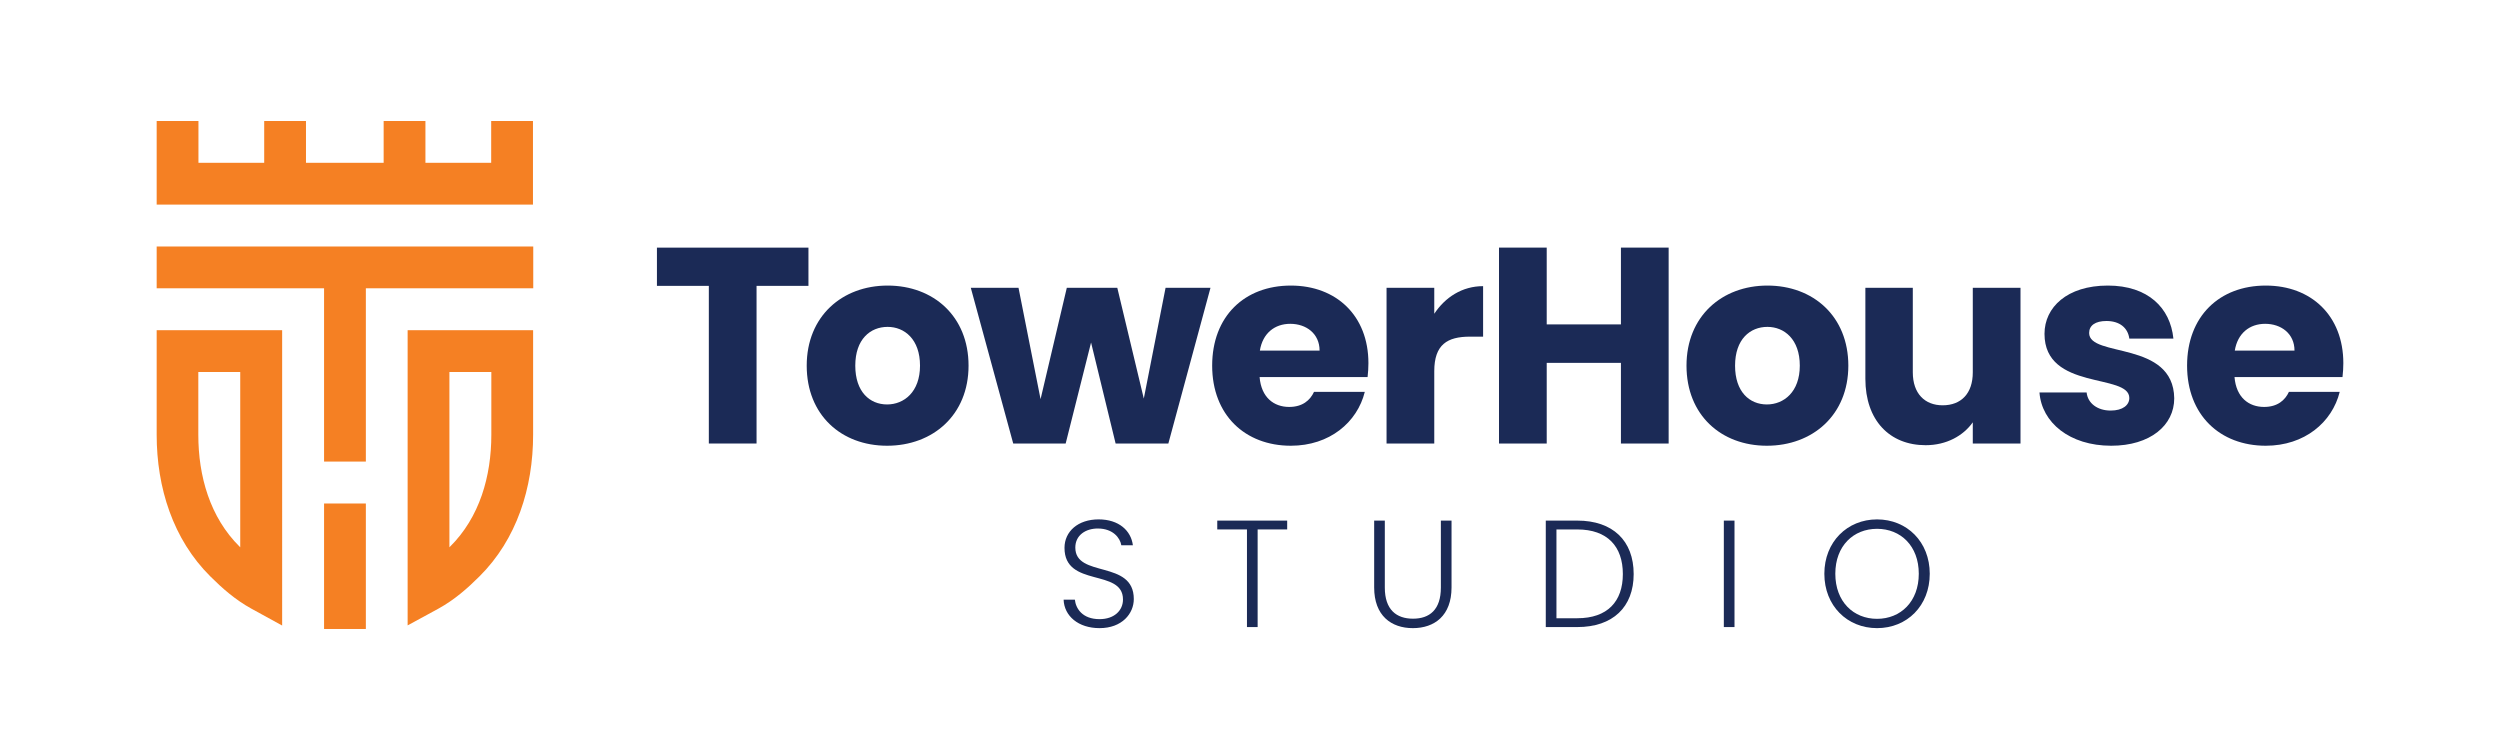 <?xml version="1.0" encoding="utf-8"?>
<!-- Generator: Adobe Illustrator 24.1.0, SVG Export Plug-In . SVG Version: 6.00 Build 0)  -->
<svg version="1.1" id="Layer_1" xmlns="http://www.w3.org/2000/svg" xmlns:xlink="http://www.w3.org/1999/xlink" x="0px" y="0px"
	 viewBox="0 0 1500 450" style="enable-background:new 0 0 1500 450;" xml:space="preserve">
<style type="text/css">
	.st0{fill-rule:evenodd;clip-rule:evenodd;fill:#F58023;}
	.st1{fill:#1B2A56;}
</style>
<g>
	<g>
		<path class="st0" d="M219.51,302.1v75.29h-25.07V302.1H219.51z"/>
		<path class="st0" d="M219.51,172.97h100.44v-25.07H94v25.07h100.44v103.97h25.07V172.97z"/>
		<path class="st0" d="M119.07,72.61v25.07h39.45V72.61h25.07v25.07h46.6V72.61h25.07v25.07h39.45V72.61h25.07v25.07l0,0v25.07H94
			v-10.68V97.69V72.61H119.07z"/>
		<path class="st0" d="M244.58,198.13h75.29v62.71c0,31.79-9.82,62.8-32.22,85.02c-7.06,7.06-14.99,14.04-24.55,19.3l-18.52,10.08
			V198.13z M269.65,223.19v105.18c0.09-0.09,0.17-0.17,0.34-0.34c17.83-17.66,24.81-42.3,24.81-67.19v-37.64H269.65z"/>
		<path class="st0" d="M169.29,198.13H94v62.71c0,31.79,9.82,62.8,32.22,85.02c7.06,7.06,14.99,14.04,24.55,19.3l18.52,10.16V198.13
			z M144.14,223.19v105.18c-0.09-0.09-0.17-0.17-0.34-0.34c-17.83-17.66-24.81-42.3-24.81-67.19v-37.64H144.14z"/>
	</g>
	<g>
		<g>
			<path class="st1" d="M394.16,148.58h90.91v22.94h-31.14v94.59H425.3v-94.59h-31.14V148.58z"/>
			<path class="st1" d="M532.25,267.44c-27.46,0-48.22-18.42-48.22-48.05s21.26-48.05,48.55-48.05c27.46,0,48.55,18.42,48.55,48.05
				S559.71,267.44,532.25,267.44z M532.25,242.67c10.21,0,19.76-7.53,19.76-23.27c0-15.9-9.38-23.27-19.42-23.27
				c-10.38,0-19.42,7.37-19.42,23.27C513.17,235.13,521.87,242.67,532.25,242.67z"/>
			<path class="st1" d="M582.48,172.69h28.63l13.23,66.8l15.74-66.8h30.3l15.9,66.46l13.06-66.46h26.95l-25.28,93.42h-31.64
				l-14.73-60.6l-15.24,60.6h-31.47L582.48,172.69z"/>
			<path class="st1" d="M774.51,267.44c-27.46,0-47.21-18.42-47.21-48.05s19.42-48.05,47.21-48.05c27.29,0,46.54,18.08,46.54,46.54
				c0,2.68-0.17,5.52-0.5,8.37h-64.79c1,12.22,8.54,17.91,17.75,17.91c8.04,0,12.56-4.02,14.9-9.04h30.47
				C814.35,253.38,797.78,267.44,774.51,267.44z M755.92,210.36h35.83c0-10.21-8.04-16.07-17.58-16.07
				C764.79,194.28,757.6,199.98,755.92,210.36z"/>
			<path class="st1" d="M860.56,266.11h-28.63v-93.42h28.63v15.57c6.53-9.88,16.74-16.57,29.3-16.57v30.3h-7.87
				c-13.56,0-21.43,4.69-21.43,20.76V266.11z"/>
			<path class="st1" d="M972.56,217.72h-44.53v48.38H899.4V148.58h28.63v46.04h44.53v-46.04h28.63v117.53h-28.63V217.72z"/>
			<path class="st1" d="M1060.12,267.44c-27.46,0-48.22-18.42-48.22-48.05s21.26-48.05,48.55-48.05c27.46,0,48.55,18.42,48.55,48.05
				S1087.57,267.44,1060.12,267.44z M1060.12,242.67c10.21,0,19.76-7.53,19.76-23.27c0-15.9-9.38-23.27-19.42-23.27
				c-10.38,0-19.42,7.37-19.42,23.27C1041.03,235.13,1049.74,242.67,1060.12,242.67z"/>
			<path class="st1" d="M1212.3,266.11h-28.63v-12.72c-5.69,8.04-15.74,13.73-28.29,13.73c-21.6,0-36.16-14.9-36.16-39.85v-54.58
				h28.46v50.73c0,12.72,7.2,19.76,17.91,19.76c11.05,0,18.08-7.03,18.08-19.76v-50.73h28.63V266.11z"/>
			<path class="st1" d="M1266.71,267.44c-24.95,0-41.69-13.9-43.03-31.98h28.29c0.67,6.53,6.53,10.88,14.4,10.88
				c7.37,0,11.22-3.35,11.22-7.53c0-15.07-50.89-4.19-50.89-38.51c0-15.9,13.56-28.96,38-28.96c24.11,0,37.5,13.39,39.34,31.81
				h-26.45c-0.84-6.36-5.69-10.55-13.73-10.55c-6.7,0-10.38,2.68-10.38,7.2c0,14.9,50.56,4.35,51.06,39.18
				C1304.54,255.22,1290.14,267.44,1266.71,267.44z"/>
			<path class="st1" d="M1359.46,267.44c-27.46,0-47.21-18.42-47.21-48.05s19.42-48.05,47.21-48.05c27.29,0,46.54,18.08,46.54,46.54
				c0,2.68-0.17,5.52-0.5,8.37h-64.79c1,12.22,8.54,17.91,17.75,17.91c8.04,0,12.56-4.02,14.9-9.04h30.47
				C1399.3,253.38,1382.73,267.44,1359.46,267.44z M1340.87,210.36h35.83c0-10.21-8.04-16.07-17.58-16.07
				C1349.74,194.28,1342.55,199.98,1340.87,210.36z"/>
			<path class="st1" d="M659.73,376.88c-12.79,0-21.2-7.31-21.57-17.09h6.76c0.55,5.3,4.48,11.7,14.8,11.7
				c8.86,0,14.07-5.21,14.07-11.79c0-18.82-35.09-6.94-35.09-30.98c0-9.87,8.13-17.09,20.47-17.09c12.15,0,19.46,6.76,20.56,15.53
				h-6.94c-0.73-4.48-5.03-9.96-13.89-10.05c-7.49-0.09-13.71,4.02-13.71,11.42c0,18.46,35.09,7.13,35.09,30.89
				C680.29,368.11,673.26,376.88,659.73,376.88z"/>
			<path class="st1" d="M730.37,312.36h41.94v5.3h-17.73v58.58h-6.4v-58.58h-17.82V312.36z"/>
			<path class="st1" d="M824.49,312.36h6.4v40.21c0,13.25,6.95,18.64,16.91,18.64s16.72-5.39,16.72-18.64v-40.21h6.4v40.12
				c0,16.91-10.23,24.4-23.21,24.4s-23.21-7.49-23.21-24.4V312.36z"/>
			<path class="st1" d="M980.2,344.44c0,19.83-12.52,31.8-33.81,31.8h-18.92v-63.88h18.92C967.68,312.36,980.2,324.43,980.2,344.44z
				 M946.39,370.94c18.09,0,27.32-10.05,27.32-26.5c0-16.54-9.23-26.77-27.32-26.77h-12.52v53.28H946.39z"/>
			<path class="st1" d="M1034.3,312.36h6.4v63.88h-6.4V312.36z"/>
			<path class="st1" d="M1126.23,376.88c-17.91,0-31.62-13.43-31.62-32.62c0-19.1,13.71-32.62,31.62-32.62
				c18,0,31.62,13.52,31.62,32.62C1157.85,363.45,1144.23,376.88,1126.23,376.88z M1126.23,371.3c14.16,0,25.04-10.33,25.04-27.05
				s-10.87-26.96-25.04-26.96c-14.16,0-25.04,10.23-25.04,26.96S1112.06,371.3,1126.23,371.3z"/>
		</g>
	</g>
</g>
</svg>
